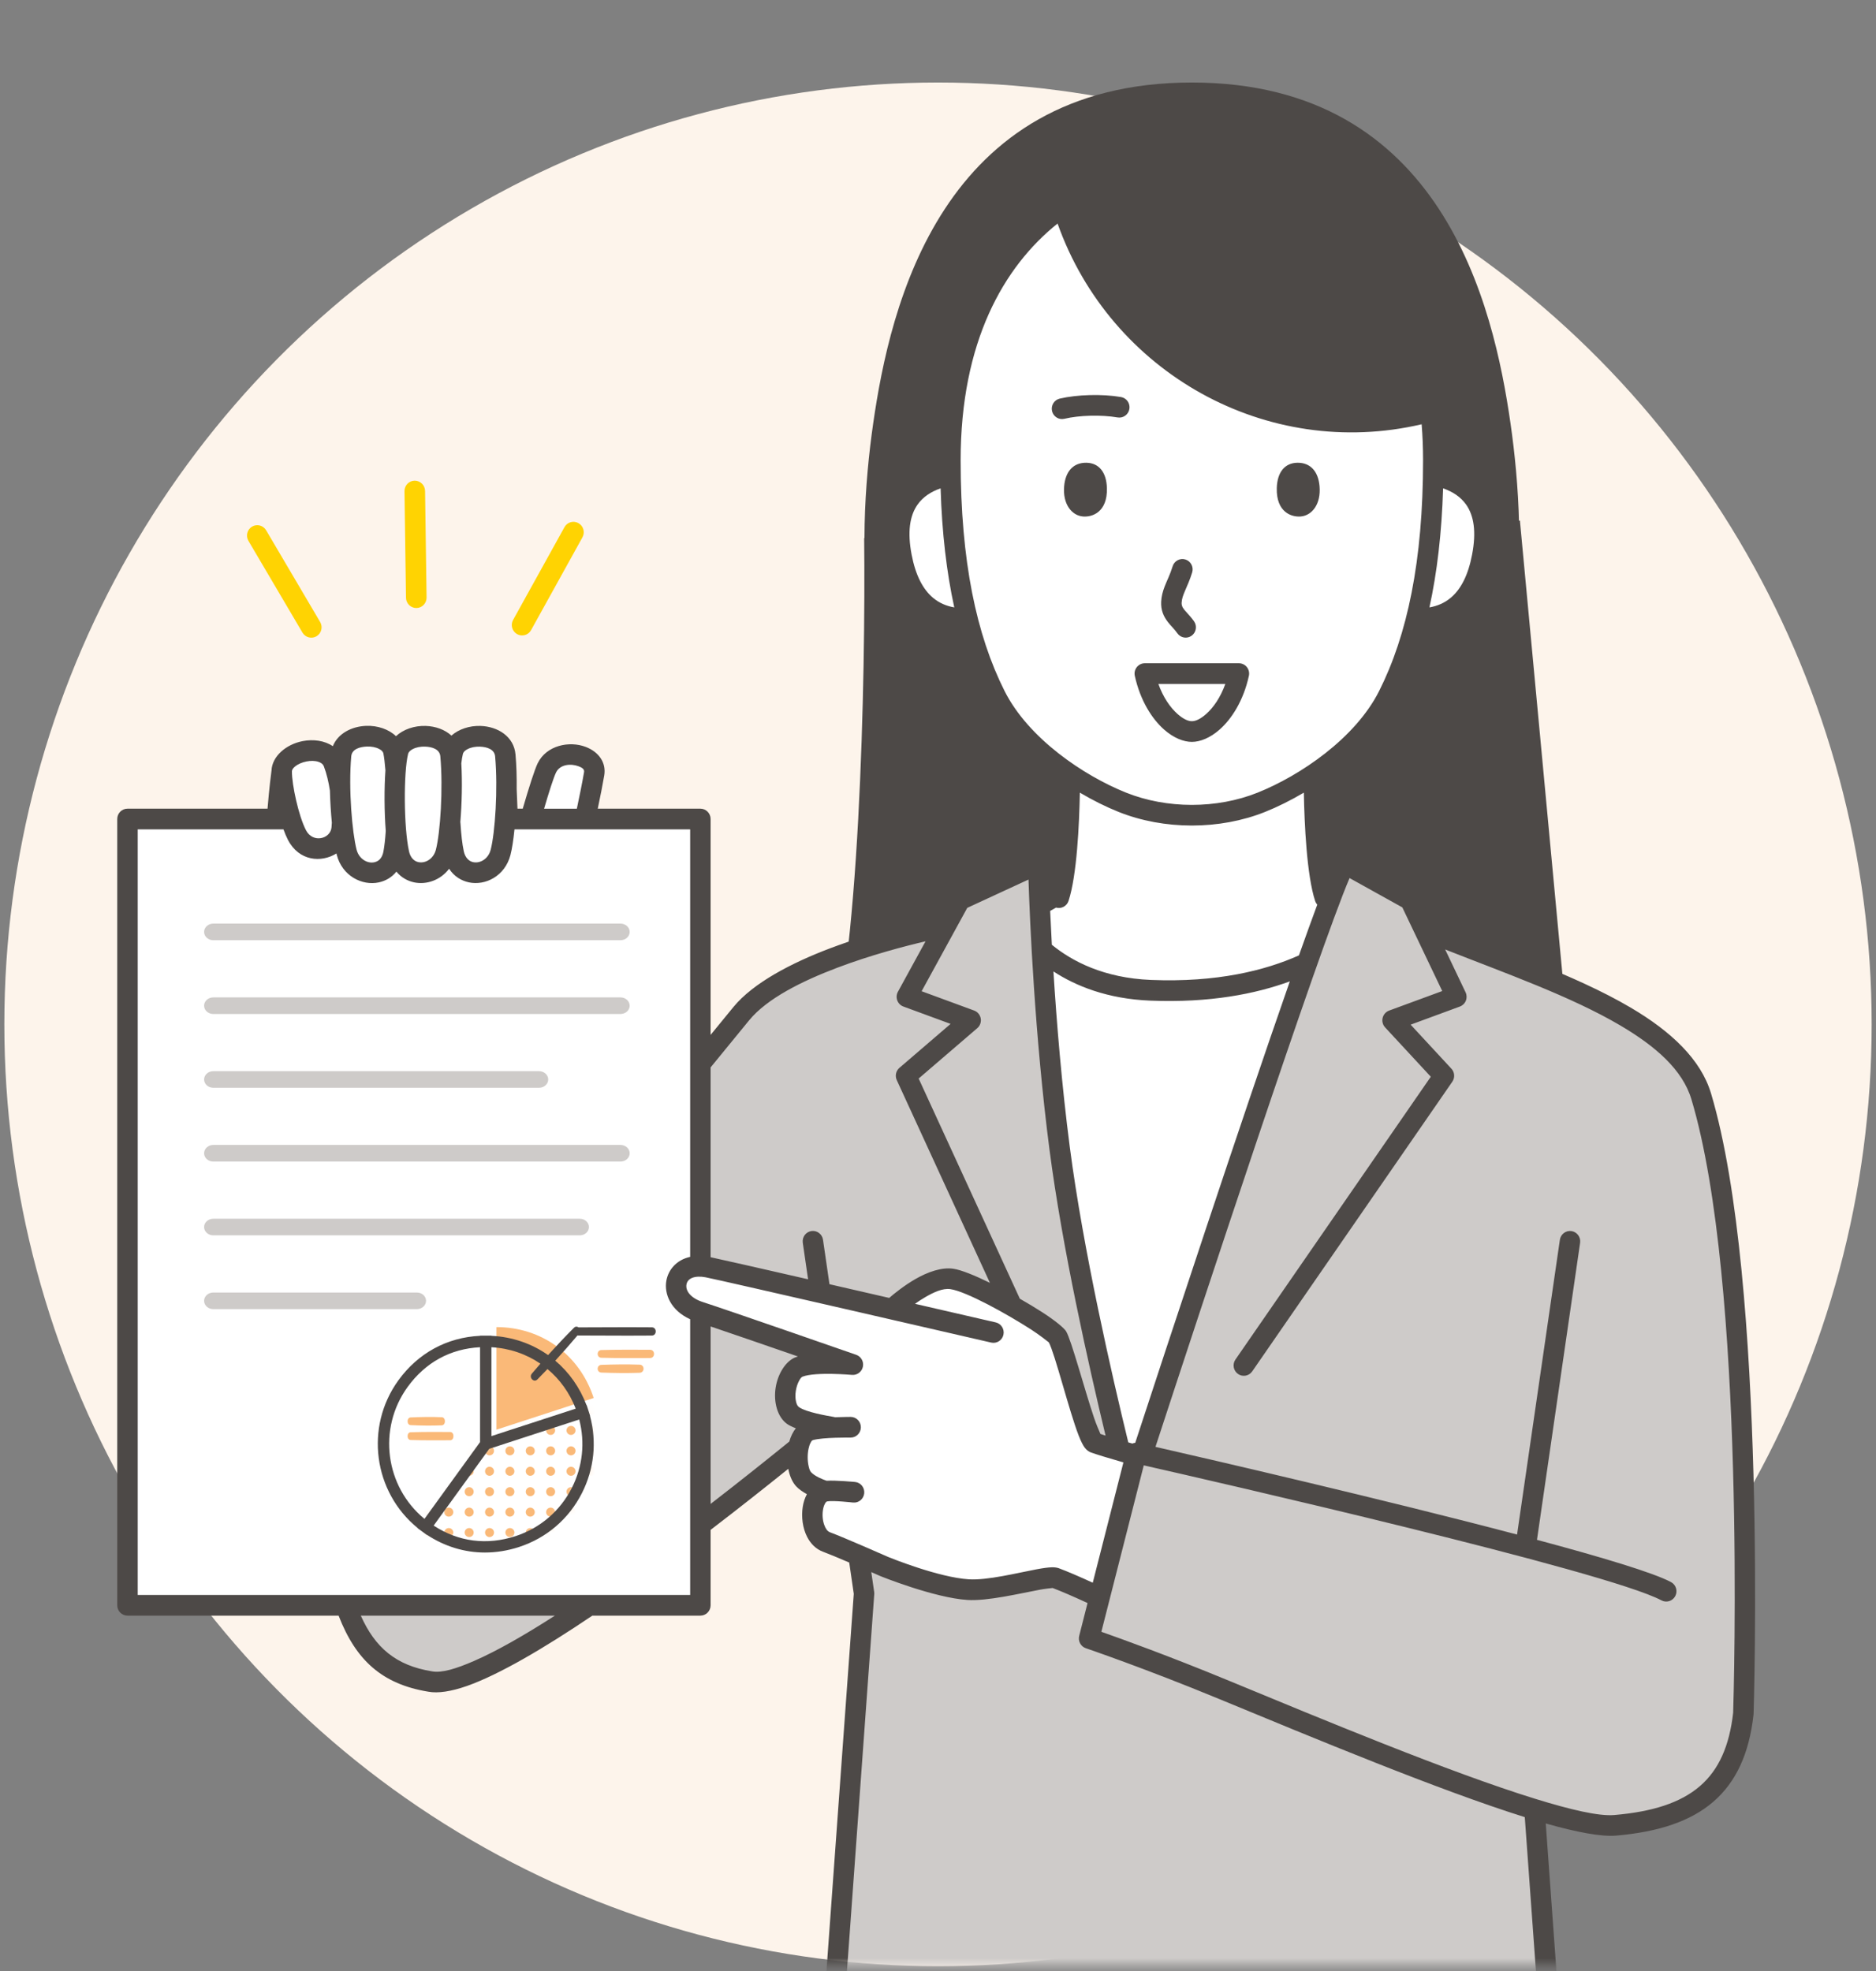 <svg width="216" height="227" viewBox="0 0 216 227" fill="none" xmlns="http://www.w3.org/2000/svg">
<rect x="0" y="0" width="216" height="227" fill="#808080" stroke="none"/>
<ellipse cx="108" cy="117.963" rx="107.5" ry="108.46" fill="#FDF4EB"/>
<mask id="mask0_481_3756" style="mask-type:alpha" maskUnits="userSpaceOnUse" x="2" y="0" width="211" height="227">
<rect x="2.5" y="0.423" width="210" height="226" fill="#D9D9D9"/>
</mask>
<g mask="url(#mask0_481_3756)">
<g clip-path="url(#clip0_481_3756)">
<path fill-rule="evenodd" clip-rule="evenodd" d="M80.642 94.316H14.678V184.862H80.642V94.316Z" fill="white"/>
<path fill-rule="evenodd" clip-rule="evenodd" d="M24.555 150.753H48C48.581 150.753 49.055 150.324 49.055 149.797C49.055 149.271 48.581 148.842 48 148.842H24.555C23.974 148.842 23.5 149.271 23.5 149.797C23.5 150.324 23.974 150.753 24.555 150.753ZM24.555 142.257H66.756C67.337 142.257 67.811 141.828 67.811 141.301C67.811 140.774 67.337 140.345 66.756 140.345H24.555C23.974 140.345 23.5 140.774 23.5 141.301C23.5 141.828 23.974 142.257 24.555 142.257ZM24.555 133.761H71.445C72.026 133.761 72.5 133.332 72.5 132.805C72.5 132.278 72.026 131.849 71.445 131.849H24.555C23.974 131.849 23.5 132.278 23.5 132.805C23.5 133.332 23.974 133.761 24.555 133.761ZM24.555 125.264H62.067C62.648 125.264 63.122 124.835 63.122 124.309C63.122 123.782 62.648 123.353 62.067 123.353H24.555C23.974 123.353 23.5 123.782 23.5 124.309C23.5 124.835 23.974 125.264 24.555 125.264ZM24.555 116.768H71.445C72.026 116.768 72.5 116.339 72.5 115.812C72.5 115.286 72.026 114.857 71.445 114.857H24.555C23.974 114.857 23.5 115.286 23.5 115.812C23.5 116.339 23.974 116.768 24.555 116.768ZM24.555 108.272H71.445C72.026 108.272 72.5 107.843 72.5 107.316C72.5 106.789 72.026 106.36 71.445 106.36H24.555C23.974 106.36 23.5 106.789 23.5 107.316C23.5 107.843 23.974 108.272 24.555 108.272Z" fill="#CECBC9"/>
<path d="M95 123.008C99 112.111 99.667 77.774 99.5 61.968L175 59.95L181 124.017C179.833 123.68 161 123.008 95 123.008Z" fill="#4D4947"/>
<g clip-path="url(#clip1_481_3756)">
<path d="M67.128 162.631C67.128 162.631 64.478 154.012 55.927 154.468C52.024 154.468 48.693 156.171 46.399 159.339C42.576 164.617 43.743 172.005 49.004 175.84C52.162 178.142 55.854 178.729 59.566 177.518C65.752 175.501 69.137 168.835 67.127 162.631H67.128Z" fill="white"/>
<mask id="mask1_481_3756" style="mask-type:luminance" maskUnits="userSpaceOnUse" x="49" y="162" width="19" height="17">
<path d="M55.926 166.281L67.126 162.63C69.137 168.837 65.75 175.502 59.566 177.517C55.854 178.727 52.162 178.141 49.004 175.84L55.926 166.281Z" fill="white"/>
</mask>
<g mask="url(#mask1_481_3756)">
<path d="M68.609 162.368C68.609 162.656 68.376 162.888 68.09 162.888C67.805 162.888 67.572 162.654 67.572 162.368C67.572 162.082 67.805 161.848 68.09 161.848C68.376 161.848 68.609 162.082 68.609 162.368Z" fill="#FAB978"/>
<path d="M68.609 164.72C68.609 165.009 68.376 165.24 68.09 165.24C67.805 165.24 67.572 165.007 67.572 164.72C67.572 164.434 67.805 164.201 68.09 164.201C68.376 164.201 68.609 164.434 68.609 164.72Z" fill="#FAB978"/>
<path d="M68.609 167.073C68.609 167.361 68.376 167.593 68.09 167.593C67.805 167.593 67.572 167.359 67.572 167.073C67.572 166.787 67.805 166.553 68.09 166.553C68.376 166.553 68.609 166.787 68.609 167.073Z" fill="#FAB978"/>
<path d="M68.609 169.426C68.609 169.714 68.376 169.945 68.09 169.945C67.805 169.945 67.572 169.712 67.572 169.426C67.572 169.139 67.805 168.906 68.09 168.906C68.376 168.906 68.609 169.139 68.609 169.426Z" fill="#FAB978"/>
<path d="M68.609 171.778C68.609 172.066 68.376 172.298 68.09 172.298C67.805 172.298 67.572 172.064 67.572 171.778C67.572 171.492 67.805 171.258 68.09 171.258C68.376 171.258 68.609 171.492 68.609 171.778Z" fill="#FAB978"/>
<path d="M68.609 174.131C68.609 174.419 68.376 174.65 68.09 174.65C67.805 174.65 67.572 174.417 67.572 174.131C67.572 173.844 67.805 173.611 68.09 173.611C68.376 173.611 68.609 173.844 68.609 174.131Z" fill="#FAB978"/>
<path d="M68.609 176.484C68.609 176.772 68.376 177.003 68.09 177.003C67.805 177.003 67.572 176.77 67.572 176.484C67.572 176.197 67.805 175.964 68.09 175.964C68.376 175.964 68.609 176.197 68.609 176.484Z" fill="#FAB978"/>
<path d="M66.263 162.368C66.263 162.656 66.03 162.888 65.745 162.888C65.459 162.888 65.227 162.654 65.227 162.368C65.227 162.082 65.459 161.848 65.745 161.848C66.03 161.848 66.263 162.082 66.263 162.368Z" fill="#FAB978"/>
<path d="M66.263 164.72C66.263 165.009 66.03 165.24 65.745 165.24C65.459 165.24 65.227 165.007 65.227 164.72C65.227 164.434 65.459 164.201 65.745 164.201C66.03 164.201 66.263 164.434 66.263 164.72Z" fill="#FAB978"/>
<path d="M66.263 167.073C66.263 167.361 66.03 167.593 65.745 167.593C65.459 167.593 65.227 167.359 65.227 167.073C65.227 166.787 65.459 166.553 65.745 166.553C66.03 166.553 66.263 166.787 66.263 167.073Z" fill="#FAB978"/>
<path d="M66.263 169.426C66.263 169.714 66.03 169.945 65.745 169.945C65.459 169.945 65.227 169.712 65.227 169.426C65.227 169.139 65.459 168.906 65.745 168.906C66.03 168.906 66.263 169.139 66.263 169.426Z" fill="#FAB978"/>
<path d="M66.263 171.778C66.263 172.066 66.03 172.298 65.745 172.298C65.459 172.298 65.227 172.064 65.227 171.778C65.227 171.492 65.459 171.258 65.745 171.258C66.03 171.258 66.263 171.492 66.263 171.778Z" fill="#FAB978"/>
<path d="M66.263 174.131C66.263 174.419 66.03 174.65 65.745 174.65C65.459 174.65 65.227 174.417 65.227 174.131C65.227 173.844 65.459 173.611 65.745 173.611C66.03 173.611 66.263 173.844 66.263 174.131Z" fill="#FAB978"/>
<path d="M66.263 176.484C66.263 176.772 66.03 177.003 65.745 177.003C65.459 177.003 65.227 176.77 65.227 176.484C65.227 176.197 65.459 175.964 65.745 175.964C66.03 175.964 66.263 176.197 66.263 176.484Z" fill="#FAB978"/>
<path d="M63.398 162.888C63.684 162.888 63.916 162.655 63.916 162.368C63.916 162.081 63.684 161.848 63.398 161.848C63.112 161.848 62.88 162.081 62.88 162.368C62.88 162.655 63.112 162.888 63.398 162.888Z" fill="#FAB978"/>
<path d="M63.918 164.72C63.918 165.009 63.685 165.24 63.4 165.24C63.114 165.24 62.882 165.007 62.882 164.72C62.882 164.434 63.114 164.201 63.4 164.201C63.685 164.201 63.918 164.434 63.918 164.72Z" fill="#FAB978"/>
<path d="M63.918 167.073C63.918 167.361 63.685 167.593 63.4 167.593C63.114 167.593 62.882 167.359 62.882 167.073C62.882 166.787 63.114 166.553 63.4 166.553C63.685 166.553 63.918 166.787 63.918 167.073Z" fill="#FAB978"/>
<path d="M63.918 169.426C63.918 169.714 63.685 169.945 63.4 169.945C63.114 169.945 62.882 169.712 62.882 169.426C62.882 169.139 63.114 168.906 63.4 168.906C63.685 168.906 63.918 169.139 63.918 169.426Z" fill="#FAB978"/>
<path d="M63.918 171.778C63.918 172.066 63.685 172.298 63.4 172.298C63.114 172.298 62.882 172.064 62.882 171.778C62.882 171.492 63.114 171.258 63.4 171.258C63.685 171.258 63.918 171.492 63.918 171.778Z" fill="#FAB978"/>
<path d="M63.398 174.65C63.684 174.65 63.916 174.418 63.916 174.131C63.916 173.844 63.684 173.611 63.398 173.611C63.112 173.611 62.88 173.844 62.88 174.131C62.88 174.418 63.112 174.65 63.398 174.65Z" fill="#FAB978"/>
<path d="M63.918 176.484C63.918 176.772 63.685 177.003 63.4 177.003C63.114 177.003 62.882 176.77 62.882 176.484C62.882 176.197 63.114 175.964 63.4 175.964C63.685 175.964 63.918 176.197 63.918 176.484Z" fill="#FAB978"/>
<path d="M61.573 162.368C61.573 162.656 61.341 162.888 61.055 162.888C60.77 162.888 60.537 162.654 60.537 162.368C60.537 162.082 60.77 161.848 61.055 161.848C61.341 161.848 61.573 162.082 61.573 162.368Z" fill="#FAB978"/>
<path d="M61.573 164.72C61.573 165.009 61.341 165.24 61.055 165.24C60.77 165.24 60.537 165.007 60.537 164.72C60.537 164.434 60.77 164.201 61.055 164.201C61.341 164.201 61.573 164.434 61.573 164.72Z" fill="#FAB978"/>
<path d="M61.573 167.073C61.573 167.361 61.341 167.593 61.055 167.593C60.77 167.593 60.537 167.359 60.537 167.073C60.537 166.787 60.77 166.553 61.055 166.553C61.341 166.553 61.573 166.787 61.573 167.073Z" fill="#FAB978"/>
<path d="M61.573 169.426C61.573 169.714 61.341 169.945 61.055 169.945C60.77 169.945 60.537 169.712 60.537 169.426C60.537 169.139 60.77 168.906 61.055 168.906C61.341 168.906 61.573 169.139 61.573 169.426Z" fill="#FAB978"/>
<path d="M61.573 171.778C61.573 172.066 61.341 172.298 61.055 172.298C60.77 172.298 60.537 172.064 60.537 171.778C60.537 171.492 60.77 171.258 61.055 171.258C61.341 171.258 61.573 171.492 61.573 171.778Z" fill="#FAB978"/>
<path d="M61.573 174.131C61.573 174.419 61.341 174.65 61.055 174.65C60.77 174.65 60.537 174.417 60.537 174.131C60.537 173.844 60.77 173.611 61.055 173.611C61.341 173.611 61.573 173.844 61.573 174.131Z" fill="#FAB978"/>
<path d="M61.573 176.484C61.573 176.772 61.341 177.003 61.055 177.003C60.77 177.003 60.537 176.77 60.537 176.484C60.537 176.197 60.77 175.964 61.055 175.964C61.341 175.964 61.573 176.197 61.573 176.484Z" fill="#FAB978"/>
<path d="M59.228 162.368C59.228 162.656 58.995 162.888 58.709 162.888C58.424 162.888 58.191 162.654 58.191 162.368C58.191 162.082 58.424 161.848 58.709 161.848C58.995 161.848 59.228 162.082 59.228 162.368Z" fill="#FAB978"/>
<path d="M59.228 164.72C59.228 165.009 58.995 165.24 58.709 165.24C58.424 165.24 58.191 165.007 58.191 164.72C58.191 164.434 58.424 164.201 58.709 164.201C58.995 164.201 59.228 164.434 59.228 164.72Z" fill="#FAB978"/>
<path d="M59.228 167.073C59.228 167.361 58.995 167.593 58.709 167.593C58.424 167.593 58.191 167.359 58.191 167.073C58.191 166.787 58.424 166.553 58.709 166.553C58.995 166.553 59.228 166.787 59.228 167.073Z" fill="#FAB978"/>
<path d="M59.228 169.426C59.228 169.714 58.995 169.945 58.709 169.945C58.424 169.945 58.191 169.712 58.191 169.426C58.191 169.139 58.424 168.906 58.709 168.906C58.995 168.906 59.228 169.139 59.228 169.426Z" fill="#FAB978"/>
<path d="M59.228 171.778C59.228 172.066 58.995 172.298 58.709 172.298C58.424 172.298 58.191 172.064 58.191 171.778C58.191 171.492 58.424 171.258 58.709 171.258C58.995 171.258 59.228 171.492 59.228 171.778Z" fill="#FAB978"/>
<path d="M59.228 174.131C59.228 174.419 58.995 174.65 58.709 174.65C58.424 174.65 58.191 174.417 58.191 174.131C58.191 173.844 58.424 173.611 58.709 173.611C58.995 173.611 59.228 173.844 59.228 174.131Z" fill="#FAB978"/>
<path d="M59.228 176.484C59.228 176.772 58.995 177.003 58.709 177.003C58.424 177.003 58.191 176.77 58.191 176.484C58.191 176.197 58.424 175.964 58.709 175.964C58.995 175.964 59.228 176.197 59.228 176.484Z" fill="#FAB978"/>
<path d="M56.883 162.368C56.883 162.656 56.65 162.888 56.365 162.888C56.079 162.888 55.847 162.654 55.847 162.368C55.847 162.082 56.079 161.848 56.365 161.848C56.65 161.848 56.883 162.082 56.883 162.368Z" fill="#FAB978"/>
<path d="M56.883 164.72C56.883 165.009 56.65 165.24 56.365 165.24C56.079 165.24 55.847 165.007 55.847 164.72C55.847 164.434 56.079 164.201 56.365 164.201C56.65 164.201 56.883 164.434 56.883 164.72Z" fill="#FAB978"/>
<path d="M56.883 167.073C56.883 167.361 56.65 167.593 56.365 167.593C56.079 167.593 55.847 167.359 55.847 167.073C55.847 166.787 56.079 166.553 56.365 166.553C56.65 166.553 56.883 166.787 56.883 167.073Z" fill="#FAB978"/>
<path d="M56.883 169.426C56.883 169.714 56.65 169.945 56.365 169.945C56.079 169.945 55.847 169.712 55.847 169.426C55.847 169.139 56.079 168.906 56.365 168.906C56.65 168.906 56.883 169.139 56.883 169.426Z" fill="#FAB978"/>
<path d="M56.883 171.778C56.883 172.066 56.65 172.298 56.365 172.298C56.079 172.298 55.847 172.064 55.847 171.778C55.847 171.492 56.079 171.258 56.365 171.258C56.65 171.258 56.883 171.492 56.883 171.778Z" fill="#FAB978"/>
<path d="M56.883 174.131C56.883 174.419 56.65 174.65 56.365 174.65C56.079 174.65 55.847 174.417 55.847 174.131C55.847 173.844 56.079 173.611 56.365 173.611C56.65 173.611 56.883 173.844 56.883 174.131Z" fill="#FAB978"/>
<path d="M56.883 176.484C56.883 176.772 56.65 177.003 56.365 177.003C56.079 177.003 55.847 176.77 55.847 176.484C55.847 176.197 56.079 175.964 56.365 175.964C56.65 175.964 56.883 176.197 56.883 176.484Z" fill="#FAB978"/>
<path d="M54.538 162.368C54.538 162.656 54.306 162.888 54.02 162.888C53.735 162.888 53.502 162.654 53.502 162.368C53.502 162.082 53.735 161.848 54.02 161.848C54.306 161.848 54.538 162.082 54.538 162.368Z" fill="#FAB978"/>
<path d="M54.538 164.72C54.538 165.009 54.306 165.24 54.02 165.24C53.735 165.24 53.502 165.007 53.502 164.72C53.502 164.434 53.735 164.201 54.02 164.201C54.306 164.201 54.538 164.434 54.538 164.72Z" fill="#FAB978"/>
<path d="M54.538 167.073C54.538 167.361 54.306 167.593 54.02 167.593C53.735 167.593 53.502 167.359 53.502 167.073C53.502 166.787 53.735 166.553 54.02 166.553C54.306 166.553 54.538 166.787 54.538 167.073Z" fill="#FAB978"/>
<path d="M54.538 169.426C54.538 169.714 54.306 169.945 54.02 169.945C53.735 169.945 53.502 169.712 53.502 169.426C53.502 169.139 53.735 168.906 54.02 168.906C54.306 168.906 54.538 169.139 54.538 169.426Z" fill="#FAB978"/>
<path d="M54.538 171.778C54.538 172.066 54.306 172.298 54.02 172.298C53.735 172.298 53.502 172.064 53.502 171.778C53.502 171.492 53.735 171.258 54.02 171.258C54.306 171.258 54.538 171.492 54.538 171.778Z" fill="#FAB978"/>
<path d="M54.538 174.131C54.538 174.419 54.306 174.65 54.02 174.65C53.735 174.65 53.502 174.417 53.502 174.131C53.502 173.844 53.735 173.611 54.02 173.611C54.306 173.611 54.538 173.844 54.538 174.131Z" fill="#FAB978"/>
<path d="M54.538 176.484C54.538 176.772 54.306 177.003 54.02 177.003C53.735 177.003 53.502 176.77 53.502 176.484C53.502 176.197 53.735 175.964 54.02 175.964C54.306 175.964 54.538 176.197 54.538 176.484Z" fill="#FAB978"/>
<path d="M51.672 162.888C51.959 162.888 52.191 162.655 52.191 162.368C52.191 162.081 51.959 161.848 51.672 161.848C51.386 161.848 51.154 162.081 51.154 162.368C51.154 162.655 51.386 162.888 51.672 162.888Z" fill="#FAB978"/>
<path d="M52.192 164.72C52.192 165.009 51.96 165.24 51.674 165.24C51.389 165.24 51.156 165.007 51.156 164.72C51.156 164.434 51.389 164.201 51.674 164.201C51.96 164.201 52.192 164.434 52.192 164.72Z" fill="#FAB978"/>
<path d="M52.192 167.073C52.192 167.361 51.96 167.593 51.674 167.593C51.389 167.593 51.156 167.359 51.156 167.073C51.156 166.787 51.389 166.553 51.674 166.553C51.96 166.553 52.192 166.787 52.192 167.073Z" fill="#FAB978"/>
<path d="M52.192 169.426C52.192 169.714 51.96 169.945 51.674 169.945C51.389 169.945 51.156 169.712 51.156 169.426C51.156 169.139 51.389 168.906 51.674 168.906C51.96 168.906 52.192 169.139 52.192 169.426Z" fill="#FAB978"/>
<path d="M52.192 171.778C52.192 172.066 51.96 172.298 51.674 172.298C51.389 172.298 51.156 172.064 51.156 171.778C51.156 171.492 51.389 171.258 51.674 171.258C51.96 171.258 52.192 171.492 52.192 171.778Z" fill="#FAB978"/>
<path d="M51.672 174.65C51.959 174.65 52.191 174.418 52.191 174.131C52.191 173.844 51.959 173.611 51.672 173.611C51.386 173.611 51.154 173.844 51.154 174.131C51.154 174.418 51.386 174.65 51.672 174.65Z" fill="#FAB978"/>
<path d="M52.192 176.484C52.192 176.772 51.96 177.003 51.674 177.003C51.389 177.003 51.156 176.77 51.156 176.484C51.156 176.197 51.389 175.964 51.674 175.964C51.96 175.964 52.192 176.197 52.192 176.484Z" fill="#FAB978"/>
<path d="M49.848 162.368C49.848 162.656 49.615 162.888 49.33 162.888C49.044 162.888 48.812 162.654 48.812 162.368C48.812 162.082 49.044 161.848 49.33 161.848C49.615 161.848 49.848 162.082 49.848 162.368Z" fill="#FAB978"/>
<path d="M49.848 164.72C49.848 165.009 49.615 165.24 49.33 165.24C49.044 165.24 48.812 165.007 48.812 164.72C48.812 164.434 49.044 164.201 49.33 164.201C49.615 164.201 49.848 164.434 49.848 164.72Z" fill="#FAB978"/>
<path d="M49.848 167.073C49.848 167.361 49.615 167.593 49.33 167.593C49.044 167.593 48.812 167.359 48.812 167.073C48.812 166.787 49.044 166.553 49.33 166.553C49.615 166.553 49.848 166.787 49.848 167.073Z" fill="#FAB978"/>
<path d="M49.848 169.426C49.848 169.714 49.615 169.945 49.33 169.945C49.044 169.945 48.812 169.712 48.812 169.426C48.812 169.139 49.044 168.906 49.33 168.906C49.615 168.906 49.848 169.139 49.848 169.426Z" fill="#FAB978"/>
<path d="M49.848 171.778C49.848 172.066 49.615 172.298 49.33 172.298C49.044 172.298 48.812 172.064 48.812 171.778C48.812 171.492 49.044 171.258 49.33 171.258C49.615 171.258 49.848 171.492 49.848 171.778Z" fill="#FAB978"/>
<path d="M49.848 174.131C49.848 174.419 49.615 174.65 49.33 174.65C49.044 174.65 48.812 174.417 48.812 174.131C48.812 173.844 49.044 173.611 49.33 173.611C49.615 173.611 49.848 173.844 49.848 174.131Z" fill="#FAB978"/>
<path d="M49.848 176.484C49.848 176.772 49.615 177.003 49.33 177.003C49.044 177.003 48.812 176.77 48.812 176.484C48.812 176.197 49.044 175.964 49.33 175.964C49.615 175.964 49.848 176.197 49.848 176.484Z" fill="#FAB978"/>
</g>
<path d="M57.155 164.638V152.822C62.358 152.822 66.748 156.021 68.355 160.987L57.155 164.638Z" fill="#FAB978"/>
<path d="M51.838 164.903C50.318 164.894 48.795 164.884 47.277 164.934C46.813 164.948 46.812 165.807 47.277 165.824C48.795 165.873 50.32 165.864 51.838 165.855C52.334 165.851 52.334 164.906 51.838 164.905V164.903Z" fill="#FAB978"/>
<path d="M50.862 163.201C49.673 163.15 48.466 163.172 47.277 163.225C46.814 163.247 46.814 164.091 47.277 164.113C48.466 164.168 49.673 164.188 50.862 164.137C51.351 164.117 51.353 163.22 50.862 163.199V163.201Z" fill="#FAB978"/>
<path d="M74.847 155.434C72.98 155.425 71.108 155.416 69.243 155.465C68.672 155.48 68.672 156.339 69.243 156.355C71.109 156.404 72.98 156.395 74.847 156.386C75.456 156.382 75.458 155.438 74.847 155.436V155.434Z" fill="#FAB978"/>
<path d="M73.646 157.149C72.186 157.098 70.703 157.119 69.241 157.172C68.672 157.194 68.67 158.039 69.241 158.06C70.701 158.115 72.184 158.135 73.646 158.084C74.247 158.064 74.247 157.167 73.646 157.147V157.149Z" fill="#FAB978"/>
<path d="M75.045 152.846C74.209 152.839 73.326 152.835 72.34 152.835C70.962 152.835 69.561 152.843 68.207 152.848L66.612 152.855L66.576 152.833C66.51 152.793 66.439 152.771 66.37 152.771C66.267 152.771 66.169 152.817 66.078 152.908C65.069 153.917 64.078 154.969 63.105 156.045C61.242 154.732 59.006 153.948 56.583 153.827V153.809H55.274V153.826C51.464 154.01 48.143 155.813 45.872 158.95C41.969 164.336 43 171.831 48.101 175.971L48.09 175.986L48.619 176.372L49.148 176.759L49.159 176.744C51.211 178.094 53.493 178.783 55.836 178.783C57.136 178.783 58.455 178.572 59.766 178.145C62.924 177.116 65.494 174.913 67.001 171.946C68.41 169.174 68.732 166.043 67.934 163.061L67.95 163.056L67.748 162.43L67.547 161.806L67.53 161.812C66.752 159.758 65.507 158.017 63.933 156.689C64.791 155.757 65.631 154.807 66.441 153.842L66.485 153.789L68.217 153.796C69.573 153.804 70.973 153.809 72.351 153.809C73.331 153.809 74.211 153.806 75.043 153.798C75.358 153.796 75.498 153.558 75.498 153.322C75.498 153.087 75.358 152.85 75.043 152.846H75.045ZM48.872 174.908C44.354 171.195 43.453 164.524 46.928 159.724C48.977 156.893 51.853 155.317 55.272 155.141V166.068L48.872 174.908ZM65.838 171.348C64.489 174.003 62.189 175.973 59.364 176.894C56.048 177.975 52.8 177.554 49.93 175.681L54.325 169.612L56.332 166.84L64.016 164.336L66.69 163.464C67.383 166.112 67.087 168.888 65.838 171.348ZM66.285 162.215L60.321 164.159L56.581 165.377V155.142C58.668 155.257 60.599 155.927 62.222 157.037C61.891 157.415 61.562 157.794 61.239 158.177C61.108 158.33 61.08 158.52 61.162 158.697C61.242 158.87 61.41 158.987 61.575 158.987C61.684 158.987 61.789 158.938 61.884 158.843C62.271 158.451 62.655 158.053 63.035 157.652C64.453 158.832 65.578 160.384 66.285 162.215Z" fill="#4D4947"/>
</g>
<path fill-rule="evenodd" clip-rule="evenodd" d="M126.62 183.895L130.776 167.58C128.415 166.915 126.742 166.412 125.998 166.141C125.1 165.817 122.601 155.37 121.738 153.919C121.14 152.911 112.357 147.691 109.599 147.281C106.84 146.871 102.71 150.757 102.71 150.757C93.619 148.644 83.097 146.228 81.455 145.92C77.26 145.132 76.414 149.742 80.567 151.079C83.47 152.013 98.199 157.143 98.199 157.143C98.199 157.143 93.663 156.793 92.014 157.41C90.427 158.003 89.715 161.837 91.289 162.995C92.382 163.801 96.081 164.396 96.081 164.396C95.051 164.437 93.859 164.523 93.247 164.709C91.541 165.226 91.454 169.188 92.519 170.344C93.275 171.166 95.044 171.731 95.044 171.731C93.023 172.098 92.992 176.775 95.162 177.58C96.797 178.188 101.822 180.409 101.822 180.409C101.822 180.409 107.752 182.827 111.46 183.066C114.636 183.27 120.589 181.376 121.517 181.726C122.735 182.184 124.478 182.932 126.613 183.9L126.62 183.895ZM119.748 104.193L122.057 102.894C123.077 99.172 123.176 91.843 123.173 89.148C119.708 86.82 116.417 83.698 114.61 80.105C113.302 77.503 112.218 74.57 111.389 71.237C107.862 71.337 104.847 69.559 103.803 64.095C102.642 58.024 105.455 55.46 109.446 54.714L109.429 53.006C109.429 37.956 115.302 28.79 122.368 23.807C127.85 41.785 146.489 52.31 164.608 47.399L164.719 47.366C164.924 49.146 165.025 51.023 165.025 53.006L165.009 54.714C169 55.46 171.813 58.024 170.651 64.095C169.607 69.559 166.592 71.337 163.065 71.237C162.238 74.57 161.152 77.506 159.845 80.105C158.038 83.698 154.747 86.82 151.281 89.148C151.279 91.845 151.378 99.172 152.398 102.894L153.251 103.373L152.888 104.257L150.537 110.808C146.567 112.752 140.684 114.367 132.469 114.034C126.375 113.786 122.365 111.477 119.965 109.344L119.745 104.191L119.748 104.193ZM39.186 88.352C39.203 87.885 39.231 87.43 39.271 86.992C39.53 84.101 44.838 84.13 45.302 86.548C45.373 86.918 45.436 87.377 45.481 87.899L45.634 87.888C45.684 87.356 45.757 86.901 45.842 86.546C46.426 84.154 51.614 84.096 51.873 86.989L51.906 87.439L51.998 87.432C52.038 87.094 52.092 86.794 52.153 86.548C52.735 84.156 57.925 84.099 58.184 86.992C58.285 88.126 58.325 89.379 58.314 90.632L58.46 94.316H58.163C58.043 95.932 57.852 97.321 57.635 98.155C56.881 101.06 52.947 101.443 52.254 98.291C52.049 97.359 51.908 96.053 51.83 94.633C51.708 96.113 51.526 97.376 51.324 98.155C50.57 101.06 46.633 101.443 45.943 98.291C45.79 97.597 45.674 96.697 45.592 95.696C45.531 96.689 45.434 97.588 45.3 98.291C44.697 101.462 40.673 101.06 39.919 98.155C39.721 97.392 39.53 96.165 39.389 94.726C39.38 94.981 39.363 95.217 39.339 95.422C39.087 97.764 35.565 98.81 34.192 96.16C33.937 95.67 33.69 95.024 33.471 94.311H31.904C32.128 91.073 32.437 88.829 32.437 88.829C32.453 86.475 37.445 85.335 38.392 87.826L38.583 88.39L39.184 88.347L39.186 88.352ZM61.079 94.316C61.864 91.535 62.606 89.167 62.964 88.431C64.201 85.886 68.807 86.768 68.411 89.108C68.173 90.511 67.711 92.755 67.358 94.316H61.082H61.079Z" fill="white"/>
<path fill-rule="evenodd" clip-rule="evenodd" d="M119.967 109.345C122.37 111.477 126.377 113.786 132.472 114.034C140.677 114.368 146.558 112.754 150.527 110.815C144.687 127.325 135.087 156.555 131.518 167.485L130.839 167.33L130.776 167.58L128.931 167.025C127.084 159.533 123.607 144.548 122.009 132.267C120.928 123.949 120.308 115.561 119.967 109.347V109.345Z" fill="white"/>
<path fill-rule="evenodd" clip-rule="evenodd" d="M131.517 167.485C136.344 152.707 152.202 104.45 154.857 99.454L162.36 103.623L164.017 107.095C176.757 112.359 193.13 117.055 195.882 126.26C201.649 145.546 200.985 187.012 200.775 195.702L200.787 196.564L200.733 197.32C199.802 205.671 195.272 209.398 185.964 210.196C184.124 210.353 180.823 209.627 176.679 208.349L178.413 232.292H95.958L99.492 183.495L98.853 179.108C100.422 179.78 101.829 180.402 101.829 180.402C101.829 180.402 107.758 182.82 111.466 183.059C114.642 183.263 120.595 181.369 121.524 181.719C122.742 182.177 124.487 182.925 126.619 183.897L130.839 167.327L131.517 167.482V167.485ZM67.789 184.862C59.951 190.212 52.716 194.241 49.526 193.638C44.39 192.809 41.624 190.038 39.841 184.862H67.789ZM80.642 151.103L98.201 157.143C98.201 157.143 93.665 156.793 92.016 157.41C90.428 158.004 89.717 161.837 91.291 162.995C91.995 163.513 93.779 163.944 94.964 164.17L94.573 164.492C94.045 164.539 93.569 164.609 93.251 164.706C92.553 164.918 92.125 165.707 91.953 166.646C89.081 168.988 85.081 172.191 80.645 175.565V151.105L80.642 151.103ZM80.642 122.531L85.354 116.729C90.798 110.098 108.854 106.683 108.854 106.683L110.529 103.623L119.545 99.454C119.545 99.454 119.893 115.995 122.009 132.265C123.609 144.56 127.093 159.569 128.938 167.049L125.997 166.138C125.1 165.814 122.6 155.368 121.738 153.917C121.14 152.909 112.357 147.688 109.598 147.279C106.84 146.869 102.71 150.755 102.71 150.755C93.618 148.642 83.097 146.225 81.455 145.918C81.168 145.863 80.897 145.835 80.64 145.835V122.531H80.642Z" fill="#CECBC9"/>
<path fill-rule="evenodd" clip-rule="evenodd" d="M121.906 94.028C118.977 93.523 116.28 92.849 113.957 92.012C97.85 86.215 98.601 62.223 100.54 48.743C102.479 35.264 108.35 9.503 137.228 9.503C166.106 9.503 171.977 35.264 173.916 48.743C175.855 62.223 176.607 86.215 160.499 92.012C158.177 92.849 155.481 93.523 152.553 94.028C152.636 96.158 152.798 98.522 153.102 100.481C153.394 99.768 153.637 99.23 153.816 98.889C153.964 98.61 154.219 98.4 154.52 98.31C154.822 98.219 155.147 98.255 155.423 98.408L162.926 102.578C163.14 102.697 163.312 102.88 163.418 103.104L164.877 106.161C172.484 109.28 181.297 112.225 187.755 116.033C192.396 118.769 195.831 121.985 197.006 125.912C203.504 147.641 201.906 197.358 201.906 197.358C201.906 197.389 201.904 197.42 201.899 197.453C201.393 201.987 199.868 205.245 197.249 207.499C194.681 209.708 191.015 210.959 186.058 211.383C184.383 211.526 181.542 210.997 177.975 209.982L179.584 232.204C179.632 232.859 179.144 233.431 178.496 233.478C177.848 233.526 177.283 233.033 177.236 232.378L175.561 209.255C165.621 206.131 151.272 200.153 140.361 195.645C131.774 192.097 125.022 189.804 125.022 189.804C124.436 189.604 124.101 188.982 124.257 188.377L125.218 184.6C123.581 183.845 122.217 183.254 121.201 182.868C121.06 182.882 120.337 182.951 119.752 183.061C117.403 183.499 113.691 184.393 111.387 184.245C107.537 183.997 101.381 181.505 101.381 181.505L100.319 181.038L100.651 183.321C100.663 183.406 100.667 183.495 100.66 183.58L97.126 232.378C97.079 233.033 96.514 233.526 95.866 233.478C95.218 233.431 94.731 232.859 94.778 232.204L98.302 183.538L97.779 179.937C96.589 179.427 95.404 178.932 94.757 178.691C93.965 178.398 93.343 177.785 92.933 176.985C92.417 175.982 92.245 174.666 92.427 173.52C92.511 172.982 92.676 172.489 92.905 172.064C92.436 171.805 91.974 171.495 91.659 171.149C91.286 170.744 90.98 170.12 90.81 169.372C90.794 169.296 90.777 169.219 90.763 169.143C88.247 171.171 85.163 173.613 81.818 176.175V184.86C81.818 185.518 81.29 186.051 80.64 186.051H68.201C62.684 189.776 57.482 192.84 53.757 194.153C51.938 194.791 50.421 195.013 49.326 194.811C43.99 193.943 40.972 191.184 38.986 186.051H14.678C14.028 186.051 13.5 185.518 13.5 184.86V94.314C13.5 93.656 14.028 93.123 14.678 93.123H30.804C30.995 90.761 31.214 89.081 31.261 88.734C31.329 87.097 32.926 85.719 34.842 85.345C36.095 85.1 37.384 85.29 38.322 85.929C38.908 84.466 40.484 83.649 42.166 83.587C43.486 83.539 44.77 83.982 45.594 84.776C46.435 83.989 47.717 83.551 49.02 83.596C50.146 83.634 51.22 84.016 51.976 84.709C52.817 83.966 54.063 83.553 55.328 83.596C57.331 83.665 59.171 84.816 59.355 86.882C59.465 88.121 59.505 89.498 59.489 90.871L59.581 93.123H60.189C60.912 90.63 61.572 88.588 61.904 87.902C62.922 85.81 65.567 85.3 67.431 86.008C68.903 86.565 69.827 87.788 69.57 89.305C69.395 90.328 69.106 91.793 68.825 93.123H80.64C81.29 93.123 81.818 93.656 81.818 94.314V119.174C82.699 118.094 83.578 117.024 84.445 115.964C86.73 113.183 91.105 110.898 95.562 109.209C100.924 107.176 106.371 105.973 108.084 105.618L109.495 103.042C109.617 102.818 109.806 102.642 110.037 102.537L119.053 98.367C119.413 98.2 119.832 98.229 120.169 98.441C120.506 98.653 120.713 99.025 120.721 99.425C120.721 99.425 120.742 100.445 120.808 102.227L121.043 102.094C121.555 99.933 121.795 96.785 121.903 94.023L121.906 94.028ZM166.392 109.335L168.745 114.27C168.889 114.572 168.901 114.925 168.776 115.237C168.651 115.549 168.401 115.792 168.088 115.909L162.42 117.997L167.112 123.067C167.494 123.477 167.536 124.101 167.218 124.564L144.178 157.923C143.806 158.461 143.071 158.595 142.538 158.218C142.006 157.842 141.874 157.098 142.246 156.56L164.74 123.992L159.479 118.311C159.208 118.018 159.102 117.608 159.194 117.22C159.286 116.831 159.567 116.514 159.936 116.376L166.057 114.125L161.461 104.491L155.387 101.115C151.764 109.59 138.008 151.429 133.039 166.615C139.306 168.047 159.42 172.691 174.672 176.713L179.601 142.773C179.695 142.122 180.294 141.672 180.937 141.767C181.58 141.863 182.025 142.468 181.931 143.118L176.965 177.321C184.421 179.32 190.379 181.109 192.398 182.187C192.973 182.494 193.194 183.213 192.89 183.795C192.586 184.376 191.875 184.6 191.298 184.293C184.956 180.909 139.419 170.499 131.692 168.745L126.81 187.912C129.032 188.694 134.594 190.695 141.252 193.445C152.299 198.008 166.889 204.094 176.786 207.151C180.845 208.404 184.072 209.164 185.86 209.012C190.214 208.64 193.465 207.63 195.722 205.688C197.918 203.798 199.122 201.032 199.553 197.236C199.607 195.513 201.063 147.71 194.752 126.606C193.727 123.179 190.619 120.482 186.57 118.094C180.866 114.732 173.299 112.063 166.389 109.335H166.392ZM63.89 186.054H41.544C43.186 189.74 45.603 191.796 49.712 192.461C49.722 192.461 49.733 192.463 49.743 192.466C50.859 192.678 52.52 192.166 54.575 191.272C57.232 190.114 60.446 188.267 63.892 186.051L63.89 186.054ZM59.237 95.508C59.112 96.737 58.95 97.776 58.773 98.458C58.142 100.893 55.877 102.015 53.983 101.608C53.102 101.417 52.273 100.914 51.71 100.042C50.718 101.362 49.093 101.913 47.674 101.608C46.911 101.443 46.188 101.043 45.641 100.373C45.102 101.048 44.378 101.45 43.606 101.615C41.709 102.02 39.41 100.886 38.781 98.458L38.739 98.281C36.995 99.368 34.43 99.177 33.153 96.716C32.976 96.373 32.802 95.96 32.637 95.505H15.856V183.669H79.465V151.92C77.217 150.898 76.454 148.992 76.722 147.486C76.941 146.247 77.865 145.086 79.465 144.736V95.505H59.237V95.508ZM105.356 150.143C110.609 151.351 114.647 152.283 114.647 152.283C115.281 152.428 115.679 153.069 115.533 153.71C115.389 154.351 114.755 154.753 114.122 154.606C114.122 154.606 82.88 147.398 81.241 147.088C80.006 146.857 79.168 147.19 79.04 147.91C78.901 148.694 79.592 149.511 80.925 149.94C83.832 150.877 98.582 156.014 98.582 156.014C99.143 156.209 99.473 156.796 99.353 157.382C99.233 157.968 98.7 158.373 98.109 158.328C98.109 158.328 93.939 157.956 92.424 158.523C92.254 158.587 92.141 158.768 92.028 158.966C91.833 159.307 91.696 159.733 91.63 160.17C91.564 160.598 91.564 161.042 91.659 161.428C91.717 161.671 91.802 161.895 91.981 162.028C92.794 162.626 95.244 163.036 96.014 163.172C96.062 163.181 96.109 163.191 96.156 163.205C97.148 163.165 97.949 163.165 97.949 163.165C98.599 163.169 99.122 163.706 99.12 164.363C99.115 165.021 98.585 165.552 97.934 165.547C97.934 165.547 94.707 165.502 93.583 165.843C93.458 165.881 93.4 166.012 93.329 166.143C93.223 166.341 93.15 166.577 93.096 166.827C92.957 167.478 92.964 168.226 93.105 168.841C93.169 169.122 93.242 169.374 93.381 169.527C93.831 170.018 94.747 170.37 95.171 170.516C96.255 170.449 98.455 170.659 98.455 170.659C99.101 170.725 99.572 171.311 99.506 171.964C99.44 172.617 98.86 173.094 98.215 173.027C98.215 173.027 95.953 172.767 95.251 172.894C95.115 172.917 95.041 173.051 94.971 173.184C94.862 173.389 94.792 173.632 94.752 173.894C94.665 174.452 94.712 175.079 94.905 175.61C95.041 175.984 95.232 176.327 95.572 176.454C97.169 177.047 101.975 179.165 102.286 179.303C102.649 179.451 108.088 181.646 111.54 181.867C113.684 182.005 117.14 181.129 119.328 180.719C120.094 180.576 120.725 180.488 121.145 180.483C121.489 180.478 121.755 180.533 121.934 180.6C122.919 180.969 124.236 181.536 125.819 182.258L129.348 168.404C127.534 167.883 126.238 167.487 125.602 167.256C125.395 167.182 125.124 167.018 124.874 166.679C124.685 166.42 124.445 165.948 124.198 165.314C123.107 162.519 121.458 155.871 120.761 154.582C120.633 154.479 119.679 153.722 118.742 153.116C115.915 151.296 111.273 148.725 109.429 148.453C108.55 148.322 107.516 148.808 106.566 149.356C106.138 149.604 105.728 149.874 105.356 150.138V150.143ZM81.82 152.747V173.184C85.319 170.482 88.466 167.964 90.879 166.005C91.044 165.412 91.3 164.89 91.63 164.475C91.209 164.313 90.846 164.137 90.598 163.958C89.501 163.15 89.053 161.451 89.305 159.81C89.557 158.166 90.499 156.71 91.609 156.293C91.692 156.262 91.781 156.233 91.875 156.207C88.417 155.008 84.268 153.576 81.82 152.75V152.747ZM121.291 111.863C121.656 117.694 122.245 124.928 123.178 132.112C124.726 144.005 128.043 158.444 129.908 166.098L130.38 166.234C130.483 166.188 130.594 166.16 130.709 166.148C134.309 155.149 142.786 129.386 148.508 113.012C144.562 114.456 139.282 115.507 132.422 115.228C127.503 115.028 123.87 113.548 121.288 111.866L121.291 111.863ZM127.293 165.316C125.373 157.344 122.313 143.738 120.841 132.422C119.135 119.307 118.574 106.014 118.419 101.286L111.37 104.546L106.114 114.146L112.164 116.371C112.557 116.517 112.847 116.862 112.92 117.282C112.996 117.699 112.842 118.125 112.524 118.399L105.773 124.199L117.422 149.554C118.355 150.088 119.243 150.624 120.007 151.115C121.505 152.08 122.537 152.95 122.749 153.307C123.366 154.348 124.836 159.896 125.96 163.25C126.212 163.999 126.561 164.809 126.702 165.128C126.872 165.185 127.07 165.25 127.293 165.319V165.316ZM106.569 108.396C104.13 108.966 100.239 109.986 96.391 111.444C92.349 112.976 88.332 114.966 86.259 117.489C84.796 119.271 83.309 121.089 81.818 122.919V144.777C82.857 144.994 87.533 146.056 93.041 147.317L92.431 143.114C92.337 142.463 92.782 141.858 93.425 141.762C94.069 141.667 94.667 142.118 94.761 142.768L95.503 147.884L102.38 149.464C102.99 148.939 104.119 148.029 105.391 147.295C106.823 146.469 108.435 145.906 109.763 146.104C110.685 146.24 112.251 146.881 113.978 147.727L103.252 124.38C103.028 123.894 103.153 123.317 103.558 122.969L109.45 117.908L104.01 115.907C103.688 115.788 103.431 115.53 103.311 115.204C103.19 114.877 103.216 114.515 103.384 114.21L106.566 108.396H106.569ZM124.332 91.278C124.264 94.933 123.993 100.8 123.032 103.743C122.834 104.35 122.195 104.689 121.592 104.517L120.914 104.898C120.966 106.054 121.029 107.362 121.107 108.794C123.418 110.686 127.093 112.626 132.516 112.845C140.145 113.155 145.7 111.744 149.559 110.017C150.341 107.81 151.052 105.837 151.67 104.174C151.559 104.052 151.474 103.907 151.42 103.743C150.461 100.8 150.19 94.933 150.122 91.278C148.595 92.181 147.078 92.927 145.672 93.492C140.437 95.591 134.017 95.591 128.782 93.492C127.374 92.927 125.856 92.181 124.332 91.278ZM44.378 88.703C44.374 88.674 44.371 88.645 44.369 88.617C44.31 87.888 44.237 87.254 44.145 86.775C44.098 86.527 43.891 86.37 43.657 86.248C43.257 86.039 42.753 85.95 42.251 85.969C41.429 86.001 40.517 86.26 40.442 87.099C40.107 90.835 40.553 95.906 41.059 97.855C41.372 99.065 42.597 99.632 43.455 99.163C43.801 98.975 44.044 98.601 44.145 98.067C44.265 97.433 44.352 96.632 44.411 95.749L44.416 95.694C44.242 93.454 44.232 90.766 44.378 88.703ZM53.003 94.671C53.01 94.712 53.015 94.752 53.017 94.795C53.093 96.053 53.22 97.202 53.401 98.036C53.557 98.744 53.965 99.17 54.473 99.28C55.288 99.456 56.221 98.906 56.495 97.857C57.001 95.908 57.345 90.838 57.008 87.101C56.933 86.272 56.052 86.01 55.246 85.981C54.749 85.965 54.242 86.055 53.837 86.265C53.583 86.396 53.357 86.57 53.293 86.837C53.222 87.123 53.166 87.485 53.116 87.902C53.241 90.101 53.175 92.584 53.001 94.671H53.003ZM50.699 87.099C51.034 90.835 50.69 95.906 50.186 97.855C49.912 98.906 48.982 99.454 48.164 99.277C47.658 99.168 47.248 98.741 47.092 98.034C46.482 95.258 46.456 89.003 46.984 86.832C47.05 86.565 47.274 86.394 47.528 86.26C47.934 86.05 48.44 85.96 48.937 85.977C49.743 86.005 50.624 86.265 50.699 87.097V87.099ZM37.989 91.078V91.061C37.839 90.085 37.615 89.103 37.292 88.259C37.186 87.983 36.953 87.826 36.684 87.735C36.265 87.59 35.765 87.592 35.287 87.688C34.8 87.783 34.328 87.976 33.982 88.259C33.784 88.421 33.614 88.605 33.612 88.843C33.603 90.337 34.366 93.94 35.235 95.613C36.015 97.116 38.025 96.625 38.168 95.298C38.187 95.129 38.201 94.938 38.208 94.733C38.1 93.599 38.02 92.344 37.987 91.081L37.989 91.078ZM66.418 93.125C66.719 91.707 67.058 90.032 67.249 88.905C67.311 88.548 66.955 88.371 66.609 88.24C65.751 87.916 64.49 87.993 64.022 88.955C63.744 89.527 63.233 91.124 62.646 93.125H66.418ZM163.685 48.858C163.795 50.185 163.85 51.567 163.85 53.004C163.85 64.62 162.028 73.133 158.796 79.565C156.052 85.028 149.686 89.32 144.805 91.276C140.107 93.158 134.349 93.158 129.652 91.276C124.77 89.32 118.405 85.031 115.66 79.565C112.428 73.133 110.607 64.62 110.607 53.004C110.607 39.388 115.533 30.736 121.767 25.742C127.88 42.96 145.886 53.018 163.685 48.858ZM131.81 76.379C131.452 76.379 131.115 76.543 130.891 76.824C130.667 77.106 130.582 77.475 130.66 77.828C131.289 80.684 132.639 82.784 134.036 84.018C135.129 84.983 136.281 85.433 137.228 85.433C138.175 85.433 139.327 84.983 140.42 84.018C141.817 82.786 143.17 80.684 143.796 77.828C143.874 77.475 143.789 77.106 143.565 76.824C143.342 76.543 143.005 76.379 142.647 76.379H131.81ZM133.376 78.762H141.082C140.531 80.296 139.725 81.471 138.873 82.224C138.298 82.731 137.728 83.051 137.228 83.051C136.729 83.051 136.161 82.731 135.584 82.224C134.731 81.471 133.925 80.299 133.374 78.762H133.376ZM137.48 71.546C137.169 71.103 136.814 70.741 136.5 70.379C136.262 70.103 136.031 69.84 136.05 69.407C136.074 68.93 136.236 68.523 136.425 68.075C136.686 67.455 137.002 66.783 137.266 65.918C137.457 65.289 137.108 64.622 136.486 64.429C135.864 64.236 135.204 64.589 135.014 65.218C134.726 66.166 134.359 66.857 134.104 67.517C133.88 68.096 133.727 68.661 133.697 69.29C133.65 70.284 133.977 70.991 134.472 71.635C134.792 72.052 135.209 72.43 135.56 72.928C135.937 73.465 136.675 73.588 137.202 73.207C137.732 72.826 137.855 72.08 137.478 71.546H137.48ZM108.3 56.235C107.21 56.614 106.284 57.205 105.65 58.103C104.741 59.389 104.463 61.258 104.962 63.869C105.417 66.252 106.26 67.856 107.415 68.832C108.135 69.442 108.972 69.79 109.874 69.948C108.998 65.945 108.458 61.408 108.3 56.235ZM166.156 56.235C165.998 61.408 165.459 65.947 164.582 69.948C165.484 69.79 166.321 69.44 167.042 68.832C168.198 67.858 169.04 66.254 169.494 63.869C169.994 61.258 169.713 59.389 168.804 58.103C168.168 57.205 167.244 56.614 166.154 56.235H166.156ZM124.676 59.475C123.39 59.356 122.346 58.046 122.525 55.992C122.676 54.264 123.59 53.278 125.06 53.287C126.518 53.299 127.402 54.371 127.449 56.22C127.517 58.977 125.76 59.575 124.676 59.475ZM149.78 59.475C151.067 59.356 152.11 58.046 151.931 55.992C151.783 54.264 150.866 53.278 149.396 53.287C147.938 53.299 147.052 54.371 147.007 56.22C146.939 58.977 148.697 59.575 149.78 59.475ZM129.072 45.722C126.921 45.35 124.002 45.434 122.009 45.905C121.375 46.055 120.982 46.696 121.13 47.337C121.279 47.978 121.913 48.376 122.546 48.226C124.276 47.816 126.81 47.747 128.676 48.071C129.317 48.181 129.927 47.745 130.036 47.097C130.146 46.449 129.715 45.831 129.072 45.722Z" fill="#4D4947"/>
</g>
<path fill-rule="evenodd" clip-rule="evenodd" d="M64.994 60.701L59.077 71.39C58.758 71.966 58.962 72.697 59.534 73.022C60.105 73.346 60.827 73.142 61.146 72.566L67.063 61.877C67.382 61.3 67.177 60.569 66.606 60.245C66.035 59.92 65.313 60.124 64.994 60.701ZM46.572 56.564L46.745 68.831C46.754 69.493 47.293 70.024 47.947 70.017C48.601 70.01 49.124 69.467 49.115 68.806L48.942 56.538C48.932 55.877 48.394 55.346 47.74 55.353C47.086 55.36 46.562 55.903 46.572 56.564ZM28.607 62.286L34.824 72.846C35.16 73.415 35.887 73.603 36.449 73.267C37.011 72.93 37.195 72.195 36.86 71.626L30.643 61.066C30.308 60.497 29.58 60.309 29.018 60.645C28.456 60.982 28.272 61.717 28.607 62.286Z" fill="#FFD302"/>
</g>
<defs>
<clipPath id="clip0_481_3756">
<rect width="188.581" height="223.982" fill="white" transform="translate(13.5 9.503)"/>
</clipPath>
<clipPath id="clip1_481_3756">
<rect width="32" height="27.241" fill="white" transform="translate(43.5 152.771)"/>
</clipPath>
</defs>
</svg>
